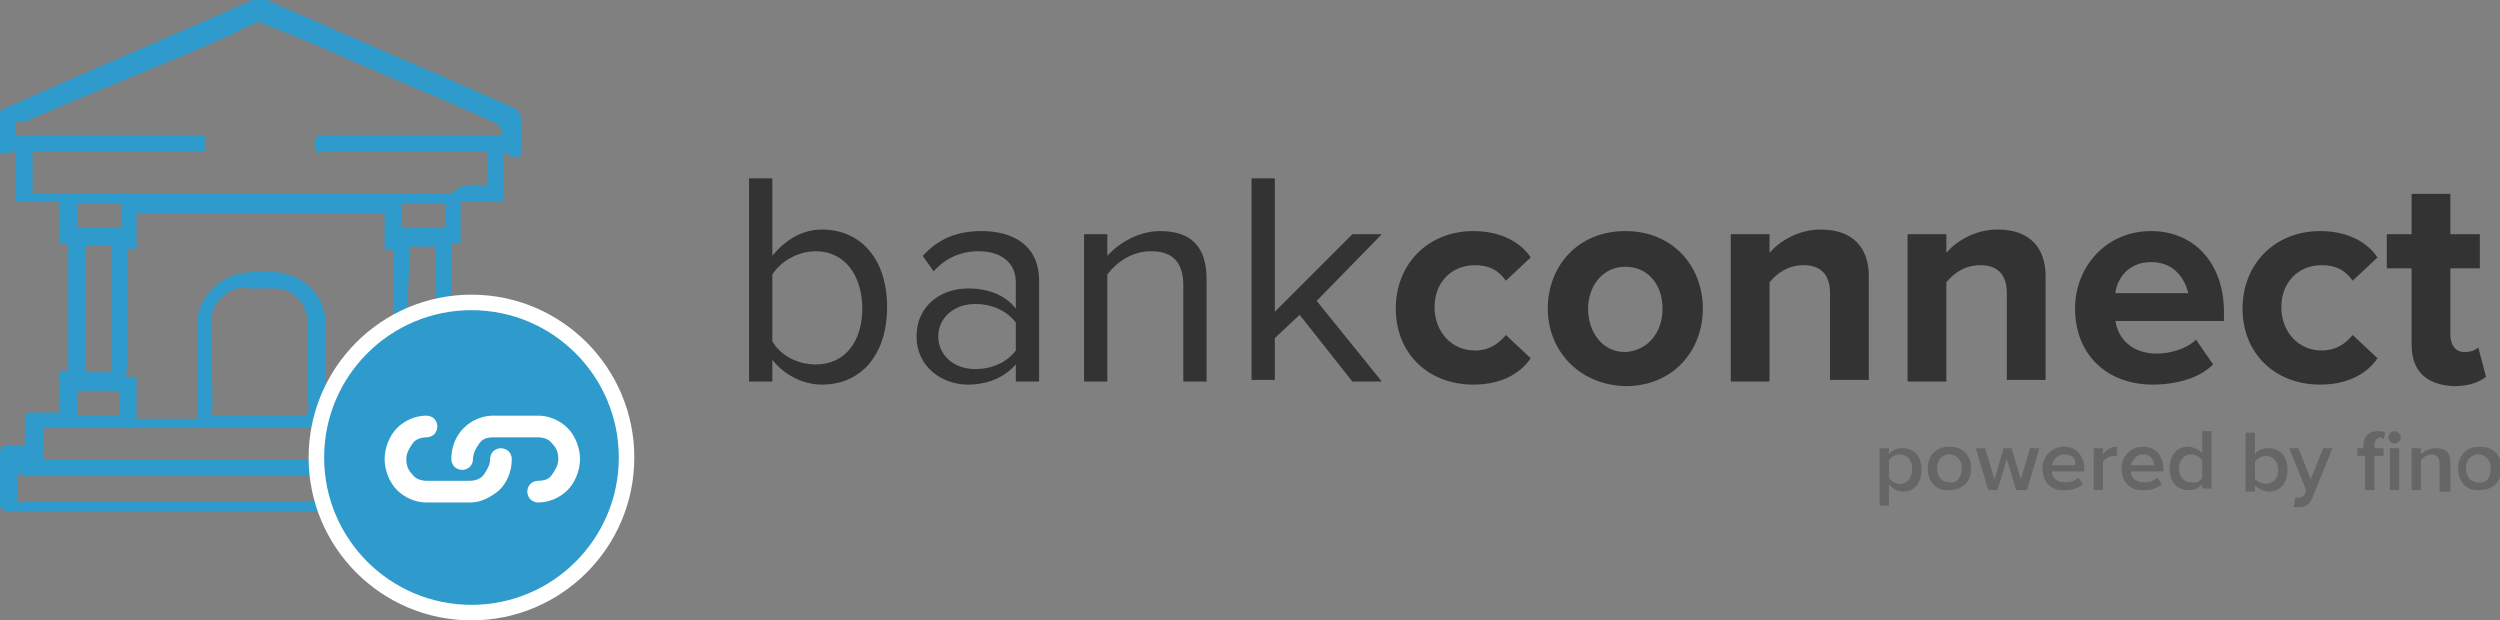 <!--Generator: Adobe Illustrator 23.0.3, SVG Export Plug-In--><svg version="1.1" xmlns="http://www.w3.org/2000/svg" xmlns:xlink="http://www.w3.org/1999/xlink" x="0px" y="0px" width="161.2px" height="40px" viewBox="0 0 161.2 40" style="enable-background:new 0 0 161.2 40;" xml:space="preserve"><rect x="0" y="0" width="161.2" height="40" fill="#808080" stroke="none"/><style type="text/css">.st0{fill:#2E9BCC;}
	.st1{fill:#2E9BCC;stroke:#FFFFFF;stroke-miterlimit:10;}
	.st2{fill:#FFFFFF;}
	.st3{fill:#333333;}
	.st4{fill:#666666;}</style><defs/><g transform="matrix(1 0 0 1 -298 -70 )"><path class="st0" d="M331,80.1c-0.2,0-0.3-0.3-0.5-0.3V82c0,0.2,0,0.4,0,0.5c0,0.2,0,0.4,0,0.5c-0.4,0-2.3,0-2.8,0
		c0,0.1,0,0.4,0,0.5c0,0.5,0,0.5,0,1.1s0,0.5,0,1.1h-0.6c0,0.2,0,0.4,0,0.5c0,2.2,0,4.9,0,7.1c0,0.2,0,0.3,0,0.5
		c0.3-0.1,0.5,0.2,0.6,0.4c0,0.1,0,0.1,0,0.1c0,0.3,0,0.3,0,0.5c0,0.4,0,1.1,0,1.6c0.2,0,0.7,0,0.9,0c0.2,0,0.4,0,0.6,0
		c0.5,0,1.2,0.1,1.2,0.6c0,0.5,0,0.7,0,1.2v0.6c0.2,0,0.2,0,0.4,0c0.4-0.1,0.7,0.3,0.8,0.7c0,0.1,0,0.1,0,0.1c0,0.9,0,1.8,0,2.6
		c0.1,0.4-0.3,0.7-0.7,0.8c-0.1,0-0.1,0-0.1,0c-0.1,0-0.1,0-0.2,0h-31.8c-0.1,0-0.2,0-0.2,0c-0.4,0-0.7-0.3-0.7-0.7
		c0-0.9,0-1.8,0-2.7c0-0.4,0.1-0.9,0.6-0.9c0.2,0,0.9,0,1.1,0c0-0.1,0-0.4,0-0.5c0-0.5,0-0.5,0-1.1c0-0.6,0.2-0.5,0.8-0.5
		c0.3,0,0.3,0,0.6,0c0.2,0,0.8,0,0.8,0c0-0.5,0-2.2,0-2.7c0.2,0,0.4,0,0.6,0c0-0.2,0-0.4,0-0.5c0-1.8,0-3.7,0-5.5c0-0.7,0-1.5,0-2.2
		c0-0.1-0.6,0.1-0.6,0c0-0.5,0-0.7,0-1.1c0-0.5,0-0.5,0-1.1v-0.5c-0.3,0-2.5,0-2.8,0V82c0-0.4,0-0.7,0-1.1c0-0.1,0-1,0-1.1
		c-0.2,0,0.2,0,0,0c-0.5,0-1.1,0.3-1.1-0.2c0-0.6,0-1.3,0-1.9c-0.1-0.4,0.2-0.7,0.6-0.8c1.1-0.5,2.3-1,3.4-1.5
		c4.1-1.8,8.3-3.6,12.4-5.4c0.3-0.1,0.6-0.1,0.9,0c3.7,1.6,7.5,3.3,11.3,4.9c1.5,0.7,3,1.3,4.5,2c0.4,0.1,0.6,0.5,0.6,0.9
		c0,0.6,0,1.2,0,1.8S331.6,80.1,331,80.1z M318.9,96.8h3.9v-0.5c0-0.5,0-1.1,0-1.6c-0.1-0.3,0.2-0.5,0.4-0.5c0.1,0,0.1,0,0.2,0
		c0-0.3,0-0.4,0-0.5c0-1.5,0-3.4,0-4.9c0-0.9,0-1.9,0-2.7h-0.6c0-0.7,0-0.6,0-1.1c0-0.5,0-0.5,0-1.1c0-0.1,0-0.4,0-0.1h-16v0.1
		c0,0.5,0,0.5,0,1.1c0,0.4,0,0.8,0,1.1c-0.3,0-0.6-0.2-0.6,0c0,0.2,0,0.9,0,1.1c0,2.1,0,4.4,0,6.6c-0.1,0.2-0.1,0.4,0,0.5h0.6
		c0,0.3,0,0.8,0,1.1c0,0.5,0,1.1,0,1.6h3.9v-1.1c0-1.8,0-3.2,0-4.9c0-1.5,1-2.8,2.5-3.3c1-0.2,2-0.3,2.9-0.1
		c1.7,0.2,2.9,1.7,2.9,3.3c0,1.8,0,3.7,0,5.5V96.8z M329.4,82c0-0.4,0-1.8,0-2.2h-8.8c-0.6,0-1.1,0-1.7,0c-0.4,0-0.6,0.2-0.6-0.3
		c0-0.5-0.1-0.8,0.6-0.8c3.5,0,7.5,0,11,0c0.5,0,0.4,0.1,0.4-0.4c0-0.1,0,0.1,0,0c-0.1-0.2-0.2-0.3-0.4-0.4
		c-2.9-1.3-5.8-2.5-8.8-3.8c-2-0.9-4.1-1.8-6.2-2.6c-0.1-0.1-0.3-0.1-0.4,0c-0.5,0.2-1,0.4-1.5,0.7c-4.3,1.9-8.9,3.7-13.3,5.6
		c-0.6,0.2-0.7-0.2-0.7,0.4v0.5c0,0.2,0.4,0,0.6,0c0.3,0,0.2,0,0.6,0c3.2,0,6.7,0,9.9,0h1.1v1.1h-0.6c-3.1,0-6.8,0-9.9,0h-0.6v2.7
		h27c0.6-0.6,1.1-0.6,1.7-0.6C329,82,329.2,82,329.4,82z M299.7,102.3H314h0.6h9.4c2,0,4.1,0,6.1,0c0.2,0,0.6,0.3,0.6,0s0-1.4,0-1.6
		c0-0.4-0.2,0-0.6,0c-2.4,0-4.7,0-7.2,0h-17.1c-2,0-4,0-6.1,0c-0.2,0-0.6-0.3-0.6,0c0,0.2,0,1.4,0,1.6
		C299.1,102.6,299.3,102.3,299.7,102.3z M300.8,97.6v2h28.6v-2H300.8z M326.1,93c0-1.1,0-2.1,0-3.3c0,0,0,0.3,0,0c0-1.1,0-2.7,0-3.8
		H325c-0.2,0-0.2,0-0.6,0c0,1-0.1,2.8-0.1,3.8c0,1.3,0.1,2,0.1,3.3c0,0.2,0,1.1,0,1.1h1.7C326.1,94.1,326.1,93.2,326.1,93z
		 M303.5,85.8c0,1.1,0,2.1,0,3.3v0.5c0,1.2,0,2.1,0,3.3c0,0.3,0,1.1,0,1.1h1.7c0-0.2,0-0.4,0-0.5c0-1.5,0-2.9,0-4.4
		c0-0.9,0-2.4,0-3.3c-0.2,0-0.4,0-0.6,0s-0.4,0-0.6,0C303.8,85.8,303.7,85.8,303.5,85.8z M305.7,96.8v-1.6H303v1.6H305.7z M303,84.7
		h2.8v-1.6H303V84.7z M323.9,95.1v1.6c0.9,0,1.9,0,2.8,0c0-0.2,0-0.4,0-0.5c0-0.4,0-0.7,0-1.1H323.9z M323.9,83.1v1.6h2.8v-1.6
		H323.9z M317.9,96.2c-0.1-0.9-0.1-1.3-0.1-2.2V93c0-0.8,0-1.4,0-2.2c0.1-1.1-0.8-2.1-1.9-2.2c-0.1,0-0.2,0-0.3,0
		c-0.4,0-1.3,0-1.7,0c-0.2-0.1-0.4-0.1-0.6,0c-1,0.3-1.7,1.1-1.7,2.2c0,1.7,0.1,3.7,0.1,5.4c0,0.2-0.2,0.6,0,0.6c1.7,0,4.3,0,6,0
		C317.9,96.6,317.9,96.4,317.9,96.2z"/></g><circle class="st1" cx="30.4" cy="29.5" r="10"/><g transform="matrix(1 0 0 1 -745 -360 )"><path class="st2" d="M779.7,392.4L779.7,392.4c-0.2,0-0.4-0.1-0.5-0.2c-0.1-0.1-0.2-0.3-0.2-0.5s0.1-0.4,0.2-0.5
		c0.1-0.1,0.3-0.2,0.5-0.2h0c0.4,0,0.7-0.1,0.9-0.4c0.2-0.3,0.4-0.6,0.4-1s-0.1-0.7-0.4-1c-0.2-0.3-0.6-0.4-0.9-0.4h-2.9
		c-0.4,0-0.7,0.1-0.9,0.4c-0.2,0.3-0.4,0.6-0.4,1c0,0.2-0.1,0.4-0.2,0.5c-0.1,0.1-0.3,0.2-0.5,0.2c-0.2,0-0.4-0.1-0.5-0.2
		c-0.1-0.1-0.2-0.3-0.2-0.5c0-0.8,0.3-1.5,0.8-2c0.5-0.5,1.2-0.8,1.9-0.8h2.9c0.7,0,1.4,0.3,1.9,0.8c0.5,0.5,0.8,1.3,0.8,2
		s-0.3,1.5-0.8,2C781.1,392.1,780.4,392.4,779.7,392.4z M775.3,392.4h-2.8c-0.7,0-1.4-0.3-1.9-0.8c-0.5-0.5-0.8-1.3-0.8-2
		s0.3-1.5,0.8-2c0.5-0.5,1.2-0.8,1.9-0.8h0c0.2,0,0.4,0.1,0.5,0.2c0.1,0.1,0.2,0.3,0.2,0.5c0,0.2-0.1,0.4-0.2,0.5
		c-0.1,0.1-0.3,0.2-0.5,0.2h0c-0.3,0-0.7,0.1-0.9,0.4c-0.2,0.3-0.4,0.6-0.4,1s0.1,0.7,0.4,1c0.2,0.3,0.6,0.4,0.9,0.4h2.8
		c0.3,0,0.7-0.1,0.9-0.4c0.2-0.3,0.4-0.6,0.4-1c0-0.2,0.1-0.4,0.2-0.5c0.1-0.1,0.3-0.2,0.5-0.2s0.4,0.1,0.5,0.2
		c0.1,0.1,0.2,0.3,0.2,0.5c0,0.8-0.3,1.5-0.8,2C776.6,392.1,776,392.4,775.3,392.4z"/></g><g><path class="st3" d="M48.3,24.6V11.5h1.5v5c0.8-1,1.9-1.7,3.2-1.7c2.5,0,4.2,1.9,4.2,5c0,3.1-1.7,5-4.2,5c-1.3,0-2.5-0.7-3.2-1.6
		v1.4H48.3z M52.6,23.5c1.9,0,3-1.5,3-3.6c0-2.1-1.1-3.7-3-3.7c-1.2,0-2.3,0.7-2.8,1.5V22C50.3,22.9,51.4,23.5,52.6,23.5z"/><path class="st3" d="M65.5,24.6v-1.1c-0.8,0.9-1.9,1.3-3.1,1.3c-1.6,0-3.3-1.1-3.3-3.1c0-2.1,1.7-3.1,3.3-3.1
		c1.3,0,2.4,0.4,3.1,1.3v-1.7c0-1.3-1-2-2.4-2c-1.1,0-2.1,0.4-2.9,1.3l-0.7-1c1-1.1,2.2-1.6,3.8-1.6c2,0,3.7,0.9,3.7,3.2v6.5H65.5z
		 M65.5,22.6v-1.8c-0.6-0.8-1.6-1.2-2.6-1.2c-1.4,0-2.4,0.9-2.4,2.1c0,1.2,1,2.1,2.4,2.1C63.9,23.8,64.9,23.4,65.5,22.6z"/><path class="st3" d="M76.3,24.6v-6.2c0-1.7-0.9-2.2-2.1-2.2c-1.2,0-2.2,0.7-2.8,1.5v6.9h-1.5v-9.5h1.5v1.4c0.7-0.8,2-1.6,3.4-1.6
		c2,0,3,1,3,3.1v6.6H76.3z"/><path class="st3" d="M87.2,24.6l-3.4-4.3l-1.6,1.5v2.7h-1.5V11.5h1.5v8.6l5-5h1.9l-4.2,4.3l4.2,5.2H87.2z"/><path class="st3" d="M90,19.9c0-2.9,2.1-5,5-5c1.9,0,3.1,0.8,3.7,1.7l-1.6,1.5c-0.5-0.7-1.1-1-2-1c-1.5,0-2.6,1.1-2.6,2.7
		s1.1,2.8,2.6,2.8c0.9,0,1.5-0.4,2-1l1.6,1.5c-0.6,0.9-1.8,1.7-3.7,1.7C92.1,24.8,90,22.8,90,19.9z"/><path class="st3" d="M99.8,19.9c0-2.7,1.9-5,5-5c3.1,0,5,2.3,5,5s-1.9,5-5,5C101.7,24.8,99.8,22.5,99.8,19.9z M107.2,19.9
		c0-1.5-0.9-2.7-2.4-2.7c-1.5,0-2.4,1.3-2.4,2.7c0,1.5,0.9,2.8,2.4,2.8C106.3,22.6,107.2,21.4,107.2,19.9z"/><path class="st3" d="M118,24.6v-5.7c0-1.3-0.7-1.8-1.7-1.8c-1,0-1.7,0.5-2.2,1.1v6.4h-2.5v-9.5h2.5v1.2c0.6-0.7,1.8-1.5,3.3-1.5
		c2.1,0,3.1,1.2,3.1,3v6.7H118z"/><path class="st3" d="M129.4,24.6v-5.7c0-1.3-0.7-1.8-1.7-1.8c-1,0-1.7,0.5-2.2,1.1v6.4H123v-9.5h2.5v1.2c0.6-0.7,1.8-1.5,3.3-1.5
		c2.1,0,3.1,1.2,3.1,3v6.7H129.4z"/><path class="st3" d="M133.8,19.9c0-2.7,2-5,4.9-5c2.8,0,4.7,2.1,4.7,5.2v0.6h-7c0.2,1.2,1.1,2.1,2.7,2.1c0.8,0,1.9-0.3,2.5-0.9
		l1.1,1.6c-0.9,0.9-2.4,1.3-3.9,1.3C135.9,24.8,133.8,22.9,133.8,19.9z M138.7,16.9c-1.5,0-2.2,1.1-2.3,2h4.7
		C140.9,18.1,140.3,16.9,138.7,16.9z"/><path class="st3" d="M144.6,19.9c0-2.9,2.1-5,5-5c1.9,0,3.1,0.8,3.7,1.7l-1.6,1.5c-0.5-0.7-1.1-1-2-1c-1.5,0-2.6,1.1-2.6,2.7
		s1.1,2.8,2.6,2.8c0.9,0,1.5-0.4,2-1l1.6,1.5c-0.6,0.9-1.8,1.7-3.7,1.7C146.7,24.8,144.6,22.8,144.6,19.9z"/><path class="st3" d="M155.5,22.2v-4.9h-1.6v-2.2h1.6v-2.6h2.5v2.6h1.9v2.2H158v4.3c0,0.6,0.3,1.1,0.9,1.1c0.4,0,0.7-0.1,0.9-0.3
		l0.5,1.9c-0.4,0.3-1,0.6-2.1,0.6C156.4,24.8,155.5,23.9,155.5,22.2z"/></g><g><path class="st4" d="M121.8,31.2v1.4h-0.6v-3.7h0.6v0.4c0.2-0.3,0.5-0.4,0.9-0.4c0.7,0,1.2,0.5,1.2,1.4c0,0.9-0.5,1.4-1.2,1.4
		C122.3,31.7,122,31.5,121.8,31.2z M123.3,30.2c0-0.5-0.3-0.9-0.8-0.9c-0.3,0-0.6,0.2-0.7,0.4v1.1c0.1,0.2,0.4,0.4,0.7,0.4
		C123,31.2,123.3,30.8,123.3,30.2z"/><path class="st4" d="M124.3,30.2c0-0.8,0.5-1.4,1.4-1.4c0.9,0,1.4,0.6,1.4,1.4c0,0.8-0.5,1.4-1.4,1.4
		C124.8,31.7,124.3,31,124.3,30.2z M126.5,30.2c0-0.5-0.3-0.9-0.8-0.9c-0.5,0-0.8,0.4-0.8,0.9c0,0.5,0.3,0.9,0.8,0.9
		C126.2,31.2,126.5,30.7,126.5,30.2z"/><path class="st4" d="M130,31.6l-0.6-2l-0.6,2h-0.6l-0.8-2.7h0.6l0.6,2l0.6-2h0.5l0.6,2l0.6-2h0.6l-0.8,2.7H130z"/><path class="st4" d="M131.7,30.2c0-0.8,0.6-1.4,1.4-1.4c0.8,0,1.3,0.6,1.3,1.5v0.1h-2.1c0,0.4,0.3,0.7,0.9,0.7
		c0.3,0,0.6-0.1,0.8-0.3l0.3,0.4c-0.3,0.3-0.7,0.4-1.1,0.4C132.3,31.7,131.7,31.1,131.7,30.2z M133.1,29.3c-0.5,0-0.7,0.4-0.8,0.7
		h1.5C133.9,29.7,133.7,29.3,133.1,29.3z"/><path class="st4" d="M135,31.6v-2.7h0.6v0.4c0.2-0.3,0.5-0.5,0.9-0.5v0.6c0,0-0.1,0-0.2,0c-0.3,0-0.6,0.2-0.7,0.4v1.8H135z"/><path class="st4" d="M136.8,30.2c0-0.8,0.6-1.4,1.4-1.4c0.8,0,1.3,0.6,1.3,1.5v0.1h-2.1c0,0.4,0.3,0.7,0.9,0.7
		c0.3,0,0.6-0.1,0.8-0.3l0.3,0.4c-0.3,0.3-0.7,0.4-1.1,0.4C137.4,31.7,136.8,31.1,136.8,30.2z M138.2,29.3c-0.5,0-0.7,0.4-0.8,0.7
		h1.5C138.9,29.7,138.7,29.3,138.2,29.3z"/><path class="st4" d="M142,31.6v-0.4c-0.2,0.3-0.5,0.4-0.9,0.4c-0.7,0-1.2-0.5-1.2-1.4c0-0.9,0.5-1.4,1.2-1.4c0.3,0,0.7,0.2,0.9,0.4
		v-1.4h0.6v3.7H142z M142,30.8v-1.1c-0.1-0.2-0.4-0.4-0.7-0.4c-0.5,0-0.8,0.4-0.8,0.9c0,0.5,0.3,0.9,0.8,0.9
		C141.6,31.2,141.9,31,142,30.8z"/><path class="st4" d="M144.8,31.6v-3.7h0.6v1.4c0.2-0.3,0.5-0.4,0.9-0.4c0.7,0,1.2,0.5,1.2,1.4c0,0.9-0.5,1.4-1.2,1.4
		c-0.3,0-0.7-0.2-0.9-0.4v0.4H144.8z M146.1,31.2c0.5,0,0.8-0.4,0.8-0.9c0-0.5-0.3-0.9-0.8-0.9c-0.3,0-0.6,0.2-0.7,0.4v1.1
		C145.5,31,145.8,31.2,146.1,31.2z"/><path class="st4" d="M148,32.1c0.1,0,0.2,0,0.2,0c0.2,0,0.3-0.1,0.4-0.2l0.1-0.3l-1.1-2.7h0.6l0.8,2l0.8-2h0.6l-1.3,3.2
		c-0.2,0.5-0.5,0.6-0.9,0.6c-0.1,0-0.3,0-0.3,0L148,32.1z"/><path class="st4" d="M152.5,31.6v-2.2H152v-0.5h0.4v-0.2c0-0.6,0.4-0.9,0.9-0.9c0.2,0,0.4,0,0.5,0.1l-0.1,0.4
		c-0.1,0-0.1-0.1-0.2-0.1c-0.2,0-0.4,0.2-0.4,0.5v0.2h0.6v0.5h-0.6v2.2H152.5z M154,28.2c0-0.2,0.2-0.4,0.4-0.4
		c0.2,0,0.4,0.2,0.4,0.4s-0.2,0.4-0.4,0.4C154.2,28.6,154,28.4,154,28.2z M154.1,31.6v-2.7h0.6v2.7H154.1z"/><path class="st4" d="M157.3,31.6v-1.7c0-0.4-0.2-0.6-0.5-0.6c-0.3,0-0.6,0.2-0.7,0.4v1.9h-0.6v-2.7h0.6v0.4c0.2-0.2,0.5-0.4,1-0.4
		c0.6,0,0.9,0.3,0.9,0.9v1.9H157.3z"/><path class="st4" d="M158.5,30.2c0-0.8,0.5-1.4,1.4-1.4c0.9,0,1.4,0.6,1.4,1.4c0,0.8-0.5,1.4-1.4,1.4C159,31.7,158.5,31,158.5,30.2
		z M160.6,30.2c0-0.5-0.3-0.9-0.8-0.9c-0.5,0-0.8,0.4-0.8,0.9c0,0.5,0.3,0.9,0.8,0.9C160.4,31.2,160.6,30.7,160.6,30.2z"/></g></svg>